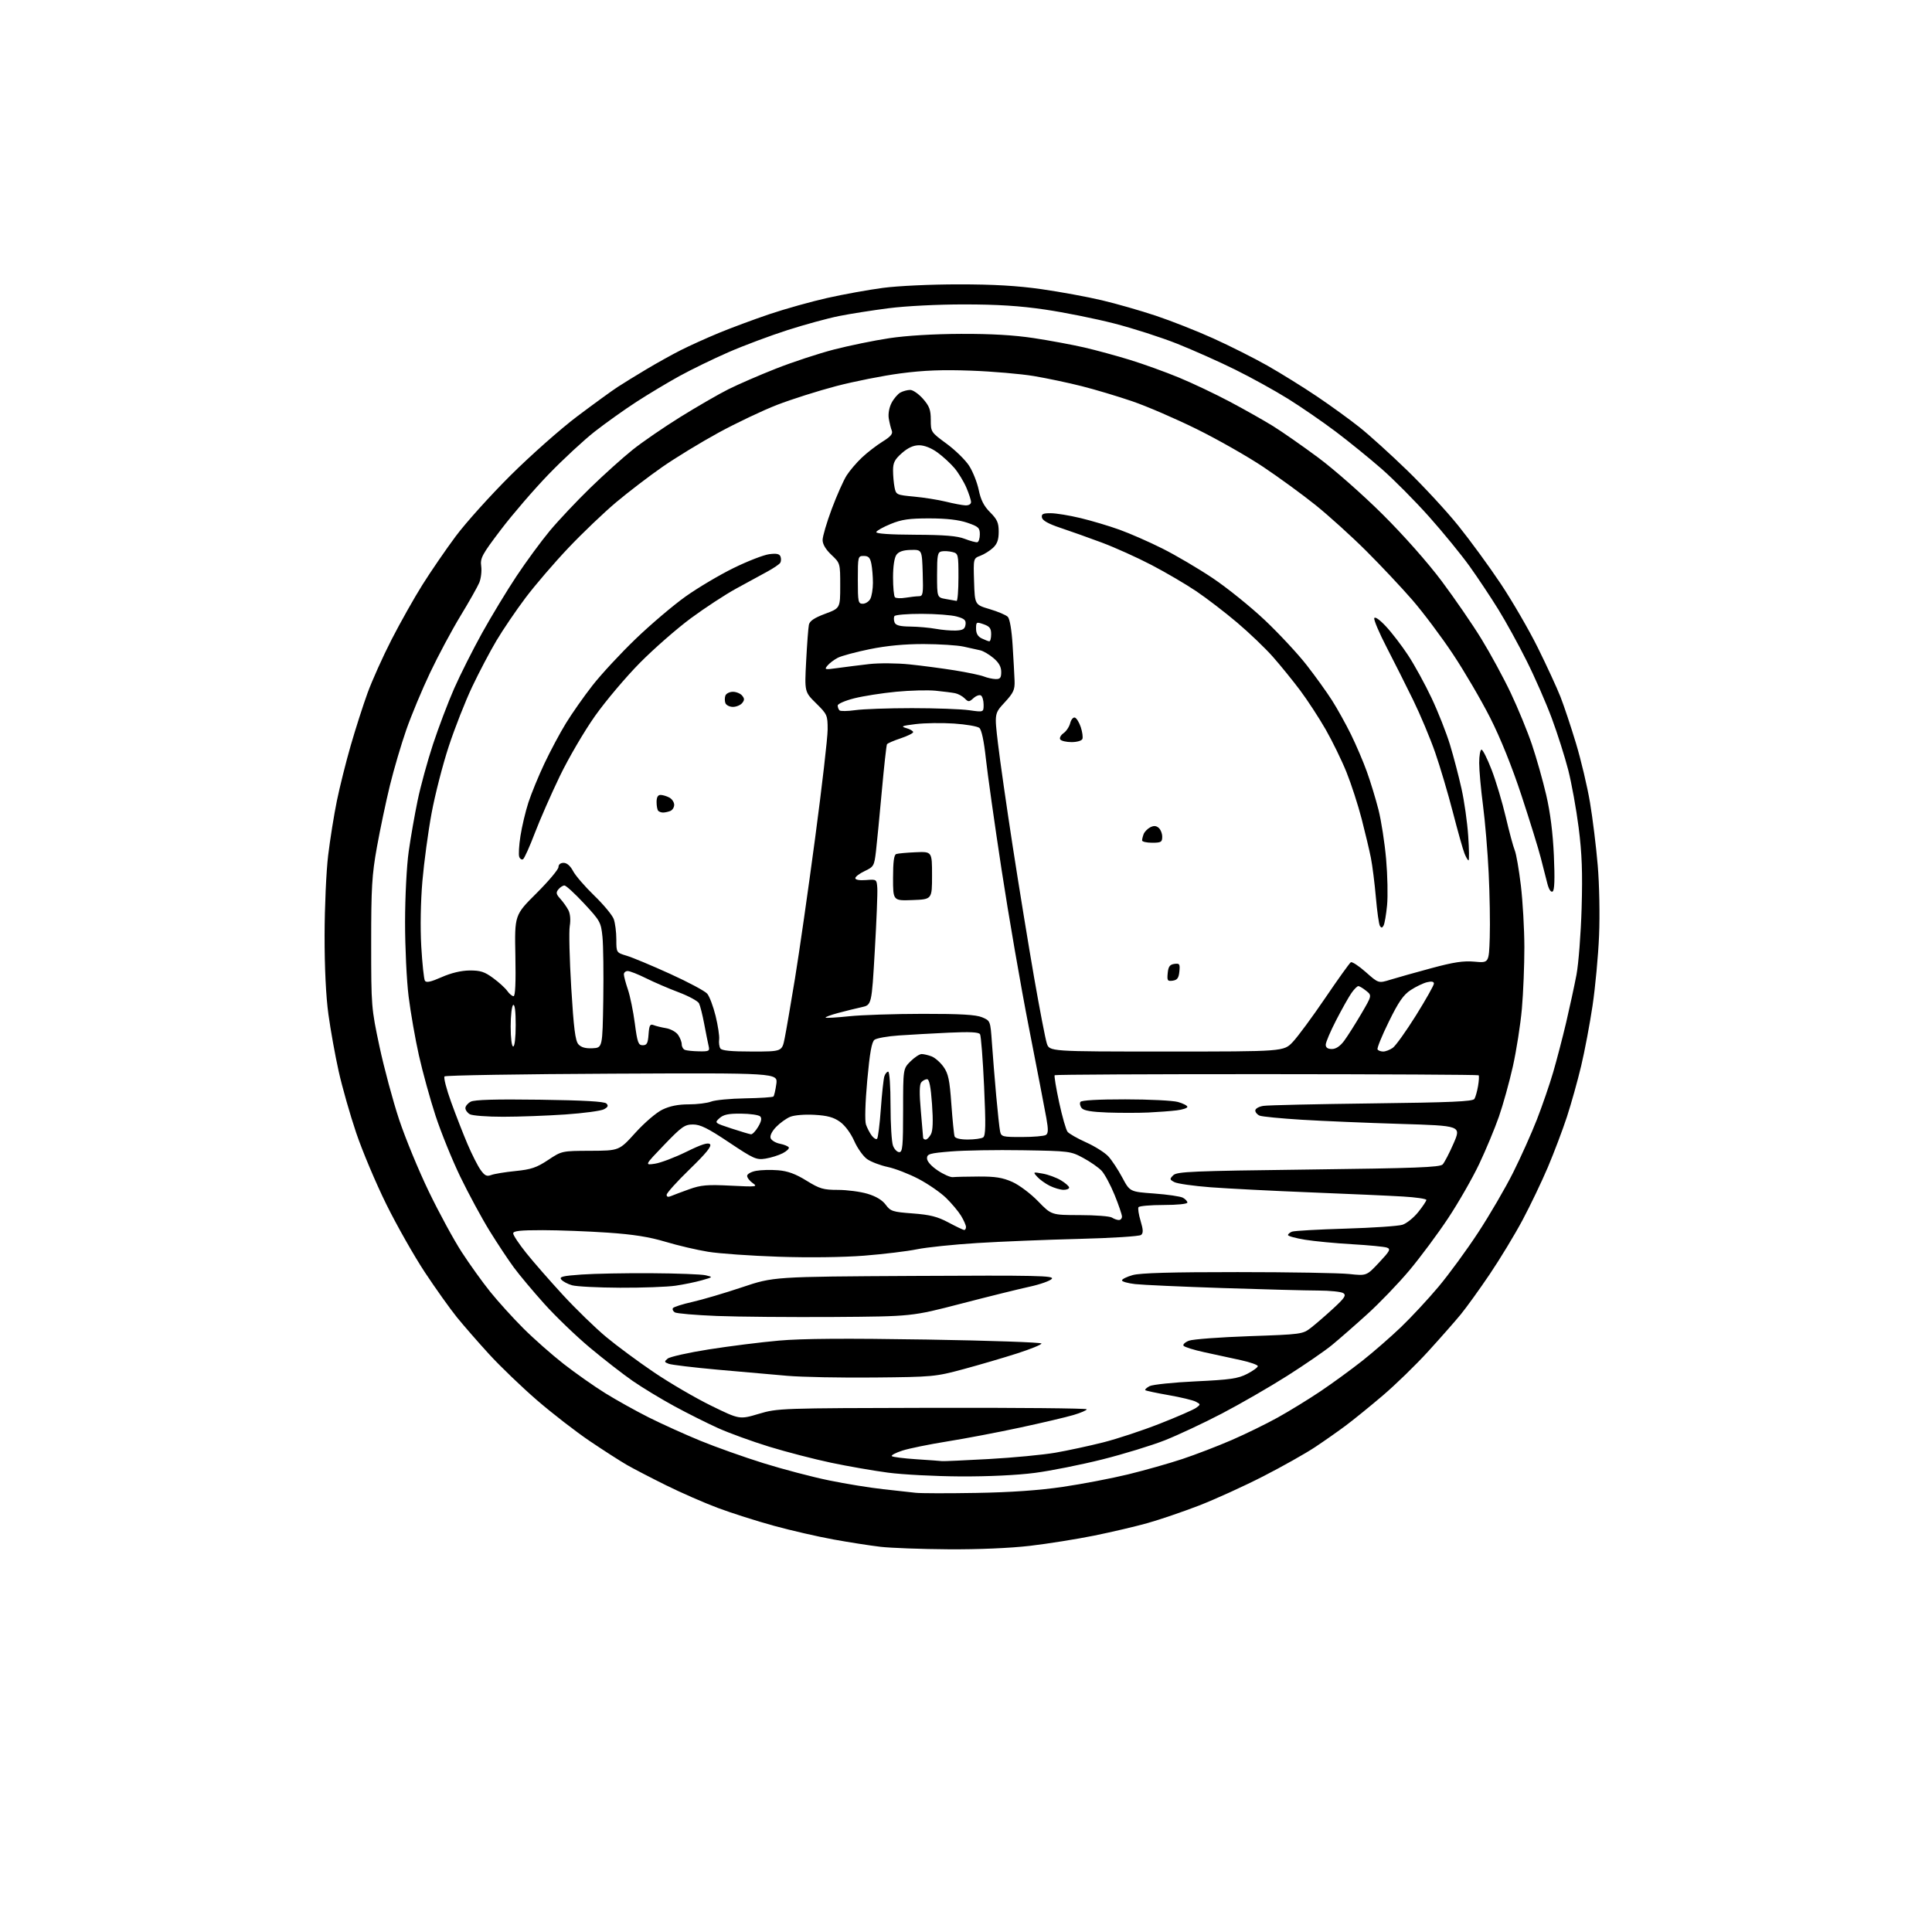 <?xml version="1.0" encoding="UTF-8" standalone="no"?>
<svg 
  version="1.1" 
  xmlns="http://www.w3.org/2000/svg" 
  xmlns:xlink="http://www.w3.org/1999/xlink" 
  xmlns:svg="http://www.w3.org/2000/svg"
  xmlns:rdf="http://www.w3.org/1999/02/22-rdf-syntax-ns#"
  xmlns:cc="http://creativecommons.org/ns#"
  xmlns:dc="http://purl.org/dc/elements/1.1/"
  viewBox="0 0 768 768"
  width="768"
  height="768"
>
<style>svg {background-color: white; }</style>"
<path stroke="none" fill="black" fill-rule="evenodd" d="M377.01,615.87C366.28,615.80 354.14,615.35 350.03,614.88C345.93,614.40 337.50,613.09 331.30,611.96C325.11,610.84 314.45,608.39 307.63,606.52C300.80,604.65 290.78,601.46 285.36,599.43C279.94,597.40 270.65,593.34 264.71,590.39C258.78,587.45 251.81,583.83 249.21,582.34C246.62,580.85 240.00,576.60 234.50,572.89C229.00,569.18 219.55,561.86 213.50,556.64C207.45,551.41 198.90,543.20 194.50,538.39C190.10,533.59 184.29,526.92 181.58,523.58C178.88,520.23 173.17,512.22 168.90,505.77C164.63,499.31 157.74,487.16 153.59,478.77C149.44,470.37 144.04,457.57 141.59,450.32C139.14,443.07 136.00,432.04 134.62,425.82C133.23,419.59 131.40,409.42 130.55,403.22C129.56,396.01 129.01,384.63 129.03,371.72C129.05,360.60 129.68,346.32 130.45,340.00C131.21,333.68 132.77,323.91 133.92,318.30C135.08,312.69 137.55,302.79 139.43,296.30C141.30,289.81 144.30,280.45 146.10,275.50C147.90,270.55 152.20,260.97 155.67,254.21C159.14,247.45 164.66,237.64 167.95,232.42C171.23,227.20 177.16,218.55 181.13,213.21C185.10,207.87 194.91,196.97 202.92,189.00C210.94,181.02 222.90,170.44 229.50,165.47C236.10,160.51 243.30,155.28 245.50,153.85C247.70,152.41 252.88,149.22 257.01,146.76C261.14,144.29 267.28,140.88 270.65,139.18C274.03,137.47 280.77,134.42 285.64,132.40C290.52,130.38 299.64,126.99 305.91,124.87C312.19,122.76 322.53,119.86 328.88,118.44C335.24,117.01 345.18,115.21 350.97,114.44C356.93,113.65 369.97,113.04 381.00,113.04C394.90,113.03 404.38,113.58 414.00,114.95C421.43,116.01 432.23,117.99 438.00,119.36C443.77,120.72 453.45,123.50 459.50,125.52C465.55,127.54 475.82,131.59 482.32,134.53C488.81,137.46 498.49,142.33 503.82,145.35C509.14,148.37 517.99,153.86 523.48,157.56C528.97,161.26 536.62,166.80 540.48,169.88C544.34,172.95 552.85,180.65 559.38,186.99C565.91,193.32 575.07,203.22 579.72,209.00C584.37,214.78 591.94,225.12 596.53,232.00C601.12,238.88 607.78,250.35 611.32,257.50C614.86,264.65 618.91,273.43 620.31,277.00C621.71,280.57 624.48,288.88 626.47,295.46C628.46,302.04 630.97,312.62 632.04,318.96C633.11,325.31 634.50,336.57 635.12,344.00C635.77,351.64 636.00,363.79 635.65,372.00C635.32,379.98 634.15,392.48 633.06,399.79C631.97,407.10 629.93,417.90 628.52,423.79C627.12,429.68 624.57,438.77 622.87,443.98C621.16,449.19 617.75,458.19 615.30,463.98C612.84,469.77 608.31,479.23 605.23,485.00C602.15,490.77 596.29,500.44 592.21,506.49C588.13,512.53 582.94,519.73 580.68,522.49C578.42,525.24 572.55,531.91 567.64,537.29C562.72,542.68 554.61,550.56 549.60,554.81C544.60,559.07 538.02,564.40 535.00,566.66C531.98,568.92 526.46,572.79 522.75,575.26C519.04,577.73 509.77,582.95 502.14,586.86C494.51,590.77 483.02,596.00 476.62,598.48C470.21,600.95 461.03,604.08 456.23,605.43C451.43,606.78 441.85,609.03 434.94,610.43C428.03,611.83 416.55,613.66 409.44,614.49C401.55,615.41 388.91,615.95 377.01,615.87zM388.00,593.46C401.81,593.23 413.07,592.44 422.50,591.05C430.20,589.92 441.90,587.68 448.50,586.07C455.10,584.46 464.77,581.72 470.00,579.98C475.23,578.24 484.00,574.87 489.50,572.49C495.00,570.11 503.28,566.06 507.90,563.50C512.52,560.94 520.19,556.23 524.94,553.04C529.69,549.85 537.15,544.40 541.54,540.94C545.92,537.48 552.83,531.46 556.89,527.57C560.95,523.68 567.68,516.45 571.83,511.50C575.98,506.55 583.09,496.84 587.62,489.91C592.16,482.99 598.38,472.31 601.46,466.17C604.54,460.03 608.81,450.50 610.96,444.99C613.10,439.48 616.01,431.04 617.41,426.24C618.81,421.43 621.13,412.55 622.56,406.50C623.98,400.45 625.83,391.90 626.67,387.50C627.50,383.10 628.42,371.17 628.72,360.98C629.13,346.81 628.85,339.31 627.54,329.00C626.60,321.60 624.72,311.26 623.38,306.02C622.03,300.79 619.10,291.55 616.85,285.50C614.60,279.45 610.13,269.23 606.90,262.78C603.68,256.33 598.60,247.09 595.60,242.25C592.60,237.40 587.49,229.71 584.23,225.16C580.97,220.60 573.73,211.73 568.13,205.45C562.53,199.16 554.02,190.59 549.22,186.39C544.42,182.20 536.21,175.53 530.96,171.57C525.71,167.62 517.16,161.73 511.96,158.50C506.76,155.26 497.32,150.05 491.00,146.93C484.68,143.80 474.31,139.18 467.97,136.65C461.63,134.12 450.33,130.49 442.84,128.57C435.36,126.65 423.00,124.17 415.37,123.05C405.41,121.58 396.38,121.01 383.30,121.01C372.86,121.00 360.07,121.65 353.30,122.52C346.81,123.35 337.91,124.75 333.53,125.63C329.15,126.50 319.96,129.01 313.12,131.20C306.27,133.39 295.68,137.35 289.58,140.01C283.49,142.67 274.68,146.96 270.00,149.54C265.32,152.12 257.68,156.71 253.00,159.74C248.32,162.77 240.90,168.06 236.50,171.49C232.10,174.93 223.78,182.64 218.00,188.63C212.22,194.62 203.74,204.47 199.15,210.51C191.58,220.48 190.85,221.83 191.29,225.08C191.55,227.05 191.20,230.00 190.51,231.64C189.82,233.28 186.45,239.24 183.02,244.88C179.59,250.53 174.17,260.66 170.97,267.41C167.76,274.15 163.51,284.36 161.51,290.09C159.51,295.81 156.57,305.78 154.99,312.24C153.41,318.70 151.09,329.73 149.83,336.74C147.84,347.84 147.54,352.82 147.55,375.00C147.55,400.05 147.61,400.77 150.85,416.00C152.67,424.52 156.18,437.57 158.64,445.00C161.11,452.43 166.44,465.36 170.50,473.74C174.55,482.13 180.42,492.93 183.55,497.74C186.68,502.56 191.76,509.64 194.84,513.47C197.93,517.31 203.84,523.84 207.98,527.98C212.12,532.12 219.35,538.50 224.04,542.17C228.74,545.84 236.19,551.08 240.61,553.82C245.03,556.56 252.82,560.90 257.92,563.46C263.03,566.02 272.22,570.18 278.35,572.70C284.48,575.22 295.80,579.24 303.50,581.64C311.20,584.04 322.90,587.12 329.50,588.47C336.10,589.83 345.77,591.40 351.00,591.97C356.23,592.53 362.07,593.18 364.00,593.41C365.93,593.63 376.73,593.66 388.00,593.46zM381.70,586.90C371.69,586.84 358.77,586.17 353.00,585.40C347.23,584.64 337.04,582.86 330.38,581.46C323.71,580.06 312.66,577.19 305.82,575.10C298.99,573.00 289.82,569.67 285.45,567.70C281.08,565.73 273.24,561.80 268.04,558.97C262.83,556.14 255.40,551.63 251.51,548.95C247.63,546.26 239.97,540.30 234.48,535.71C228.99,531.11 220.84,523.27 216.36,518.28C211.88,513.29 206.44,506.80 204.27,503.85C202.09,500.91 197.75,494.35 194.61,489.28C191.48,484.21 186.25,474.53 182.98,467.78C179.72,461.03 175.29,450.10 173.13,443.50C170.97,436.90 168.00,426.13 166.53,419.57C165.06,413.01 163.22,402.45 162.43,396.11C161.64,389.77 161.01,376.46 161.02,366.54C161.03,356.36 161.66,344.12 162.47,338.44C163.25,332.90 164.85,323.80 166.01,318.21C167.16,312.62 169.92,302.56 172.12,295.87C174.33,289.18 178.11,279.20 180.53,273.70C182.95,268.21 187.96,258.26 191.65,251.60C195.34,244.95 201.50,234.78 205.34,229.00C209.18,223.22 215.13,215.12 218.56,211.00C222.00,206.88 229.24,199.19 234.65,193.93C240.07,188.67 247.65,181.85 251.50,178.78C255.35,175.70 263.90,169.83 270.50,165.73C277.10,161.63 285.65,156.69 289.50,154.76C293.35,152.83 301.87,149.13 308.44,146.54C315.00,143.95 325.35,140.54 331.44,138.96C337.52,137.39 347.45,135.35 353.50,134.44C360.32,133.41 371.14,132.76 382.00,132.72C393.97,132.67 403.13,133.21 411.00,134.41C417.32,135.37 426.32,137.05 431.00,138.12C435.68,139.20 443.86,141.43 449.20,143.07C454.53,144.71 463.31,147.88 468.70,150.11C474.09,152.34 483.23,156.68 489.00,159.75C494.77,162.82 502.43,167.14 506.00,169.35C509.57,171.56 517.67,177.20 524.00,181.90C530.33,186.59 541.85,196.75 549.61,204.47C558.00,212.81 567.52,223.57 573.09,231.00C578.23,237.88 585.35,248.22 588.89,254.00C592.44,259.77 597.69,269.45 600.56,275.50C603.42,281.55 607.22,290.77 608.98,296.00C610.75,301.23 613.30,310.23 614.64,316.00C616.26,322.95 617.29,331.10 617.69,340.10C618.10,349.49 617.95,353.92 617.19,354.38C616.52,354.80 615.71,353.60 615.11,351.28C614.56,349.20 613.38,344.57 612.48,341.00C611.58,337.43 608.14,326.32 604.85,316.33C601.07,304.84 596.48,293.44 592.37,285.33C588.79,278.27 582.13,266.88 577.55,260.00C572.98,253.12 565.72,243.45 561.43,238.50C557.13,233.55 548.87,224.76 543.06,218.97C537.25,213.18 528.22,205.01 523.00,200.81C517.77,196.61 508.39,189.77 502.15,185.60C495.91,181.43 483.98,174.65 475.65,170.54C467.32,166.43 455.81,161.46 450.08,159.51C444.35,157.55 435.34,154.85 430.06,153.52C424.79,152.18 416.20,150.37 410.99,149.49C405.77,148.62 394.52,147.65 386.00,147.34C374.58,146.92 367.21,147.21 358.00,148.42C351.12,149.32 339.61,151.60 332.41,153.48C325.21,155.37 314.63,158.73 308.91,160.94C303.18,163.16 292.70,168.14 285.62,172.00C278.54,175.87 268.46,182.01 263.23,185.66C257.99,189.31 249.76,195.61 244.93,199.66C240.10,203.72 231.57,211.86 225.97,217.77C220.37,223.67 212.70,232.60 208.92,237.62C205.15,242.63 199.95,250.28 197.37,254.62C194.79,258.95 190.44,267.22 187.71,272.98C184.97,278.75 180.77,289.43 178.38,296.71C175.98,303.99 172.91,315.97 171.55,323.32C170.19,330.68 168.56,342.79 167.91,350.24C167.21,358.45 167.03,368.68 167.46,376.23C167.86,383.08 168.51,389.21 168.91,389.86C169.45,390.73 171.24,390.34 175.54,388.44C179.34,386.76 183.29,385.82 186.66,385.78C190.95,385.75 192.62,386.28 196.05,388.81C198.35,390.49 200.87,392.80 201.67,393.94C202.46,395.07 203.58,396.00 204.15,396.00C204.84,396.00 205.08,390.54 204.87,379.87C204.55,363.74 204.55,363.74 213.28,355.06C218.07,350.28 222.00,345.61 222.00,344.68C222.00,343.65 222.79,343.00 224.05,343.00C225.34,343.00 226.72,344.20 227.80,346.25C228.73,348.04 232.52,352.43 236.21,356.00C239.91,359.57 243.39,363.77 243.96,365.32C244.53,366.86 245.00,370.50 245.00,373.41C245.00,378.68 245.00,378.68 249.11,379.92C251.37,380.59 259.13,383.83 266.36,387.12C273.59,390.40 280.24,393.96 281.13,395.01C282.03,396.07 283.53,400.06 284.47,403.87C285.40,407.69 286.03,411.86 285.87,413.15C285.70,414.44 285.91,416.06 286.34,416.75C286.89,417.64 290.57,418.00 298.99,418.00C310.86,418.00 310.86,418.00 311.92,412.75C312.50,409.86 314.34,399.18 316.01,389.00C317.68,378.82 321.28,353.71 324.02,333.18C326.76,312.66 329.00,293.22 329.00,289.98C329.00,284.31 328.83,283.93 324.41,279.57C319.82,275.04 319.82,275.04 320.46,262.77C320.81,256.02 321.30,249.54 321.54,248.38C321.85,246.85 323.65,245.63 327.99,244.00C334.00,241.76 334.00,241.76 334.00,232.81C334.00,223.88 333.99,223.86 330.50,220.56C328.24,218.43 327.00,216.34 327.00,214.66C327.00,213.22 328.64,207.65 330.65,202.27C332.66,196.90 335.32,190.93 336.55,189.00C337.78,187.07 340.52,183.86 342.64,181.87C344.76,179.87 348.45,177.03 350.83,175.55C354.06,173.56 354.99,172.44 354.50,171.19C354.13,170.26 353.60,168.11 353.31,166.40C353.00,164.56 353.44,162.05 354.40,160.18C355.29,158.47 356.89,156.60 357.94,156.03C359.00,155.46 360.75,155.00 361.83,155.00C362.91,155.00 365.19,156.59 366.90,158.53C369.45,161.45 370.00,162.92 370.00,166.92C370.00,171.71 370.07,171.82 376.27,176.37C379.71,178.90 383.74,182.83 385.22,185.12C386.70,187.40 388.43,191.74 389.06,194.77C389.89,198.77 391.12,201.19 393.60,203.66C396.41,206.48 397.00,207.81 397.00,211.36C397.00,214.52 396.41,216.21 394.75,217.76C393.51,218.92 391.25,220.34 389.71,220.92C386.92,221.98 386.92,221.98 387.21,231.18C387.50,240.39 387.50,240.39 393.41,242.14C396.66,243.10 399.90,244.48 400.61,245.19C401.40,245.99 402.16,250.42 402.53,256.50C402.88,262.00 403.23,268.36 403.31,270.64C403.43,274.20 402.88,275.41 399.38,279.21C395.30,283.63 395.30,283.63 396.71,295.56C397.48,302.13 400.12,320.55 402.58,336.50C405.04,352.45 408.86,375.85 411.06,388.50C413.27,401.15 415.54,412.96 416.12,414.75C417.16,418.00 417.16,418.00 463.73,418.00C510.31,418.00 510.31,418.00 513.90,414.20C515.88,412.12 521.67,404.26 526.78,396.75C531.88,389.23 536.47,382.83 536.97,382.52C537.47,382.21 540.15,383.97 542.93,386.43C547.97,390.91 547.97,390.91 552.73,389.44C555.36,388.63 562.67,386.57 568.98,384.87C577.89,382.46 581.75,381.88 586.17,382.28C591.87,382.80 591.87,382.80 592.20,372.65C592.38,367.07 592.19,355.55 591.77,347.04C591.36,338.54 590.34,326.41 589.51,320.09C588.68,313.76 588.00,306.20 588.00,303.29C588.00,300.38 588.42,298.00 588.93,298.00C589.44,298.00 591.25,301.62 592.96,306.05C594.66,310.47 597.19,318.91 598.57,324.80C599.95,330.68 601.55,336.62 602.13,338.00C602.72,339.38 603.81,345.68 604.57,352.00C605.32,358.32 605.95,369.35 605.96,376.50C605.97,383.65 605.53,394.67 604.97,401.00C604.41,407.32 602.79,417.63 601.39,423.92C599.98,430.20 597.48,439.20 595.83,443.92C594.18,448.64 590.66,457.10 587.99,462.73C585.32,468.35 579.78,478.03 575.67,484.23C571.57,490.43 564.62,499.77 560.24,505.00C555.85,510.23 548.27,518.11 543.38,522.52C538.50,526.94 532.23,532.42 529.45,534.70C526.68,536.98 518.70,542.47 511.72,546.90C504.74,551.33 493.06,558.07 485.76,561.88C478.47,565.69 468.24,570.48 463.03,572.54C457.83,574.59 446.67,578.01 438.24,580.13C429.80,582.25 417.73,584.66 411.40,585.49C404.40,586.41 392.78,586.96 381.70,586.90zM374.50,580.82C375.05,580.90 383.41,580.52 393.09,579.99C402.76,579.45 414.69,578.31 419.59,577.46C424.49,576.60 433.00,574.77 438.50,573.38C444.00,572.00 454.16,568.64 461.07,565.92C467.98,563.21 474.48,560.37 475.50,559.62C477.31,558.30 477.30,558.23 475.37,557.20C474.28,556.61 469.41,555.44 464.55,554.59C459.69,553.74 455.52,552.85 455.27,552.61C455.03,552.36 455.79,551.65 456.96,551.02C458.14,550.39 466.39,549.53 475.30,549.11C489.05,548.46 492.14,548.01 495.75,546.15C498.09,544.94 500.00,543.55 500.00,543.06C500.00,542.57 496.96,541.49 493.25,540.68C489.54,539.87 483.02,538.45 478.77,537.54C474.52,536.62 470.78,535.45 470.46,534.93C470.14,534.42 471.13,533.52 472.65,532.94C474.17,532.36 484.95,531.56 496.59,531.15C517.36,530.43 517.82,530.37 521.13,527.81C522.98,526.37 526.98,522.92 530.00,520.13C534.53,515.96 535.24,514.89 534.00,514.05C533.17,513.49 528.67,513.02 524.00,513.01C519.33,513.00 502.23,512.55 486.00,512.02C469.77,511.48 454.14,510.78 451.25,510.45C448.36,510.12 446.00,509.46 446.00,508.97C446.00,508.48 447.91,507.53 450.25,506.87C453.23,506.02 465.70,505.67 492.00,505.68C512.62,505.68 532.59,506.03 536.36,506.44C543.23,507.18 543.23,507.18 548.19,501.89C552.49,497.32 552.91,496.51 551.33,495.95C550.32,495.58 544.10,494.98 537.50,494.60C530.90,494.22 522.46,493.42 518.75,492.81C515.04,492.20 512.00,491.37 512.00,490.96C512.00,490.55 512.72,489.94 513.60,489.60C514.49,489.26 524.05,488.72 534.85,488.40C545.66,488.08 555.85,487.39 557.50,486.86C559.15,486.33 561.96,484.07 563.75,481.84C565.54,479.61 567.00,477.42 567.00,476.99C567.00,476.55 562.84,475.94 557.75,475.64C552.66,475.33 536.12,474.59 521.00,473.99C505.88,473.39 487.96,472.47 481.20,471.96C474.43,471.44 467.97,470.52 466.83,469.91C464.92,468.89 464.89,468.68 466.39,467.18C467.84,465.73 473.87,465.48 520.09,464.91C562.60,464.39 572.39,464.02 573.47,462.89C574.19,462.13 576.16,458.35 577.83,454.50C580.87,447.50 580.87,447.50 556.69,446.77C543.38,446.37 525.75,445.62 517.50,445.12C509.25,444.61 501.71,443.88 500.75,443.49C499.79,443.10 499.00,442.18 499.00,441.44C499.00,440.69 500.44,439.87 502.25,439.60C504.04,439.32 523.45,438.89 545.40,438.62C576.69,438.25 585.47,437.86 586.10,436.84C586.54,436.13 587.19,433.81 587.55,431.70C587.91,429.59 588.01,427.68 587.78,427.44C587.54,427.21 549.63,427.01 503.53,426.99C457.43,426.97 419.50,427.16 419.25,427.41C419.00,427.66 419.80,432.51 421.02,438.19C422.24,443.86 423.75,449.13 424.37,449.90C424.99,450.68 428.32,452.57 431.77,454.12C435.21,455.67 439.17,458.16 440.56,459.66C441.95,461.16 444.45,464.94 446.11,468.06C449.14,473.74 449.14,473.74 458.78,474.44C464.08,474.83 469.22,475.58 470.21,476.11C471.19,476.64 472.00,477.50 472.00,478.04C472.00,478.59 467.96,479.00 462.56,479.00C457.37,479.00 452.87,479.40 452.57,479.88C452.27,480.37 452.65,482.83 453.41,485.35C454.46,488.86 454.51,490.16 453.60,490.91C452.95,491.45 441.87,492.16 428.96,492.48C416.06,492.80 397.85,493.54 388.50,494.12C379.15,494.70 368.35,495.82 364.50,496.61C360.65,497.40 351.20,498.54 343.50,499.15C335.09,499.80 321.52,499.97 309.50,499.57C298.50,499.20 285.90,498.32 281.50,497.60C277.10,496.89 269.47,495.11 264.55,493.63C258.08,491.69 251.71,490.68 241.55,489.99C233.82,489.46 222.21,489.02 215.75,489.01C206.77,489.00 204.00,489.31 204.00,490.30C204.00,491.02 206.32,494.50 209.16,498.05C211.99,501.60 218.56,509.11 223.74,514.74C228.93,520.37 236.65,527.87 240.89,531.41C245.13,534.95 253.76,541.33 260.05,545.58C266.35,549.84 276.56,555.79 282.74,558.81C293.98,564.30 293.98,564.30 301.61,562.03C309.15,559.79 309.95,559.77 370.62,559.63C404.38,559.56 432.00,559.82 432.00,560.21C432.00,560.60 429.64,561.62 426.75,562.48C423.86,563.34 414.30,565.59 405.50,567.48C396.70,569.38 383.65,571.86 376.50,573.00C369.35,574.15 361.33,575.78 358.69,576.64C356.04,577.50 354.16,578.49 354.51,578.84C354.86,579.19 359.28,579.75 364.32,580.08C369.37,580.41 373.95,580.74 374.50,580.82zM347.50,547.58C334.30,547.71 318.77,547.41 313.00,546.91C307.23,546.42 294.71,545.32 285.19,544.46C275.67,543.60 266.97,542.55 265.85,542.14C264.02,541.46 263.98,541.26 265.42,540.06C266.30,539.34 273.65,537.69 281.76,536.41C289.87,535.13 302.41,533.55 309.63,532.91C318.90,532.09 336.15,531.97 368.38,532.49C393.47,532.90 414.00,533.61 414.00,534.07C414.00,534.53 409.61,536.31 404.25,538.03C398.89,539.75 389.32,542.55 383.00,544.26C371.82,547.27 370.84,547.36 347.50,547.58zM331.50,523.52C314.45,523.63 293.52,523.45 285.00,523.12C276.48,522.78 268.93,522.13 268.23,521.68C267.54,521.23 267.20,520.48 267.49,520.01C267.78,519.54 271.28,518.42 275.26,517.53C279.24,516.63 288.12,514.01 295.00,511.70C307.50,507.50 307.50,507.50 363.41,507.20C412.30,506.94 419.17,507.09 418.11,508.36C417.45,509.16 413.44,510.58 409.20,511.50C404.97,512.42 392.73,515.45 382.00,518.24C362.50,523.30 362.50,523.30 331.50,523.52zM246.50,511.89C237.70,511.85 229.09,511.41 227.38,510.91C225.66,510.42 223.75,509.40 223.13,508.65C222.20,507.54 223.62,507.18 231.16,506.65C236.19,506.29 248.68,506.05 258.90,506.12C269.13,506.18 278.85,506.55 280.50,506.94C283.50,507.65 283.50,507.65 279.00,508.93C276.52,509.64 271.80,510.61 268.50,511.09C265.20,511.57 255.30,511.93 246.50,511.89zM383.25,488.94C383.66,488.97 384.00,488.44 384.00,487.75C383.99,487.06 383.11,485.05 382.03,483.28C380.95,481.51 378.26,478.31 376.05,476.16C373.84,474.02 368.94,470.64 365.16,468.65C361.38,466.67 355.86,464.52 352.89,463.89C349.93,463.26 346.23,461.85 344.69,460.76C343.14,459.67 340.83,456.42 339.56,453.54C338.18,450.43 335.89,447.35 333.90,445.93C331.36,444.12 328.89,443.45 323.75,443.16C319.87,442.94 315.74,443.28 314.10,443.96C312.52,444.61 310.00,446.44 308.49,448.01C306.81,449.76 305.98,451.50 306.35,452.46C306.68,453.33 308.32,454.31 310.00,454.65C311.67,454.98 313.27,455.63 313.55,456.09C313.84,456.54 312.75,457.60 311.14,458.43C309.53,459.26 306.45,460.22 304.30,460.57C300.68,461.15 299.61,460.67 289.78,454.10C281.42,448.51 278.39,447.00 275.49,447.00C272.18,447.00 271.00,447.84 264.01,455.11C256.22,463.22 256.22,463.22 260.36,462.59C262.64,462.24 268.25,460.11 272.83,457.86C278.79,454.92 281.46,454.06 282.23,454.83C283.01,455.61 280.72,458.43 274.16,464.79C269.12,469.68 265.00,474.25 265.00,474.95C265.00,475.78 265.60,475.95 266.75,475.45C267.71,475.04 270.98,473.81 274.00,472.73C278.68,471.06 281.15,470.85 290.50,471.32C300.68,471.84 301.33,471.77 299.25,470.32C298.01,469.46 297.00,468.16 297.00,467.42C297.00,466.69 298.59,465.79 300.55,465.43C302.50,465.06 306.46,464.96 309.35,465.20C313.15,465.51 316.26,466.65 320.57,469.32C325.86,472.58 327.29,473.00 333.09,473.00C336.69,473.00 341.97,473.69 344.82,474.54C348.20,475.54 350.72,477.05 352.08,478.90C354.01,481.50 354.84,481.77 362.83,482.36C369.70,482.88 372.64,483.62 377.00,485.94C380.02,487.56 382.84,488.90 383.25,488.94zM444.75,484.98C445.44,484.99 446.00,484.37 446.00,483.60C446.00,482.84 444.68,478.96 443.06,474.98C441.44,471.01 439.12,466.70 437.91,465.40C436.70,464.11 433.41,461.81 430.60,460.30C425.62,457.61 425.06,457.54 406.50,457.24C396.05,457.07 383.23,457.28 378.00,457.72C369.49,458.42 368.50,458.71 368.50,460.46C368.50,461.65 370.16,463.54 372.74,465.27C375.08,466.84 377.78,468.03 378.74,467.93C379.71,467.82 384.32,467.71 389.00,467.69C395.66,467.65 398.56,468.12 402.42,469.84C405.14,471.05 409.71,474.49 412.65,477.52C417.96,483.00 417.96,483.00 429.23,483.02C435.43,483.02 441.18,483.47 442.00,484.00C442.82,484.53 444.06,484.98 444.75,484.98zM422.75,472.98C421.51,472.96 419.07,472.25 417.32,471.39C415.58,470.53 413.33,468.92 412.34,467.82C410.55,465.84 410.58,465.83 414.51,466.53C416.71,466.92 419.96,468.13 421.75,469.20C423.54,470.28 425.00,471.58 425.00,472.08C425.00,472.59 423.99,472.99 422.75,472.98zM195.29,467.08C196.51,466.62 200.85,465.91 204.95,465.50C211.14,464.88 213.32,464.14 217.86,461.13C223.33,457.50 223.33,457.50 234.73,457.46C246.14,457.41 246.14,457.41 252.57,450.29C256.20,446.29 260.89,442.26 263.32,441.09C266.25,439.67 269.59,439.00 273.75,439.00C277.12,439.00 281.14,438.50 282.68,437.90C284.23,437.29 290.32,436.71 296.21,436.61C302.09,436.51 307.15,436.18 307.45,435.88C307.75,435.58 308.26,433.35 308.60,430.92C309.20,426.50 309.20,426.50 243.35,426.80C207.13,426.97 177.14,427.46 176.71,427.89C176.28,428.33 177.45,432.91 179.33,438.09C181.20,443.27 184.14,450.80 185.86,454.83C187.58,458.86 189.90,463.46 191.03,465.04C192.70,467.38 193.49,467.76 195.29,467.08zM357.48,458.00C358.78,458.00 359.00,455.61 359.00,441.42C359.00,424.85 359.00,424.85 361.92,421.92C363.53,420.32 365.53,419.00 366.36,419.00C367.19,419.00 368.97,419.42 370.32,419.93C371.66,420.44 373.80,422.31 375.06,424.08C376.97,426.77 377.49,429.23 378.18,438.90C378.64,445.28 379.22,451.06 379.47,451.75C379.76,452.51 381.80,452.99 384.72,452.98C387.35,452.98 390.08,452.60 390.79,452.15C391.82,451.50 391.90,447.41 391.19,431.81C390.70,421.08 389.97,411.77 389.58,411.12C389.06,410.29 385.54,410.11 377.18,410.50C370.75,410.80 361.82,411.30 357.33,411.61C352.83,411.91 348.47,412.69 347.63,413.33C346.51,414.19 345.75,418.47 344.74,429.50C343.94,438.36 343.73,445.52 344.23,447.00C344.70,448.38 345.73,450.37 346.53,451.43C347.33,452.49 348.28,453.05 348.66,452.68C349.03,452.30 349.70,447.00 350.14,440.88C350.58,434.77 351.21,428.92 351.54,427.88C351.87,426.85 352.55,426.00 353.07,426.00C353.60,426.00 354.00,431.79 354.00,439.43C354.00,446.82 354.44,454.02 354.98,455.43C355.51,456.85 356.64,458.00 357.48,458.00zM367.96,453.00C368.50,453.00 369.44,452.05 370.06,450.88C370.84,449.44 370.97,445.61 370.49,438.88C369.99,431.93 369.41,429.00 368.51,429.00C367.82,429.00 366.77,429.57 366.20,430.26C365.48,431.12 365.43,434.74 366.04,441.51C366.53,447.01 366.94,451.84 366.96,452.25C366.98,452.66 367.43,453.00 367.96,453.00zM406.27,451.98C410.80,451.98 415.06,451.61 415.75,451.17C416.72,450.56 416.76,449.04 415.94,444.44C415.36,441.17 412.24,425.00 409.01,408.50C405.77,392.00 400.87,363.65 398.11,345.50C395.34,327.35 392.55,307.55 391.89,301.50C391.14,294.53 390.19,290.08 389.30,289.35C388.53,288.72 383.98,287.94 379.20,287.62C374.41,287.30 367.57,287.40 364.00,287.84C358.49,288.52 357.92,288.76 360.25,289.43C361.76,289.86 363.00,290.58 363.00,291.03C363.00,291.47 360.76,292.58 358.01,293.50C355.27,294.41 352.83,295.47 352.59,295.85C352.35,296.24 351.43,304.64 350.53,314.53C349.63,324.41 348.59,335.20 348.20,338.49C347.53,344.19 347.31,344.57 343.75,346.25C341.69,347.22 340.00,348.50 340.00,349.09C340.00,349.75 341.67,350.04 344.25,349.84C348.47,349.50 348.50,349.53 348.74,353.00C348.88,354.93 348.43,366.18 347.74,378.00C346.50,399.50 346.50,399.50 342.50,400.37C340.30,400.85 336.09,401.89 333.14,402.68C330.20,403.47 327.97,404.30 328.19,404.52C328.41,404.74 332.62,404.50 337.54,403.98C342.47,403.46 355.63,403.03 366.78,403.02C381.83,403.00 387.92,403.36 390.38,404.38C393.69,405.77 393.69,405.77 394.31,414.63C394.65,419.51 395.41,428.90 396.00,435.50C396.59,442.10 397.29,448.51 397.55,449.75C398.01,451.86 398.54,452.00 406.27,451.98zM298.53,450.90C299.10,450.96 300.39,449.61 301.39,447.91C302.65,445.78 302.90,444.50 302.19,443.79C301.62,443.22 298.21,442.72 294.61,442.69C289.57,442.64 287.60,443.06 286.01,444.49C283.97,446.34 284.01,446.37 290.73,448.58C294.45,449.80 297.97,450.85 298.53,450.90zM200.00,443.93C193.68,443.94 187.71,443.48 186.75,442.92C185.79,442.36 185.00,441.26 185.00,440.49C185.00,439.71 185.95,438.56 187.12,437.94C188.59,437.15 196.98,436.91 214.57,437.15C231.99,437.39 240.26,437.86 241.06,438.66C241.93,439.53 241.69,440.09 240.07,440.96C238.90,441.59 231.99,442.52 224.72,443.02C217.45,443.52 206.32,443.93 200.00,443.93zM456.50,442.24C452.65,442.42 445.38,442.42 440.34,442.25C433.97,442.02 430.83,441.50 430.01,440.51C429.36,439.73 429.12,438.62 429.47,438.04C429.88,437.38 436.44,437.00 447.31,437.01C456.76,437.01 466.19,437.48 468.25,438.05C470.31,438.63 472.00,439.50 472.00,439.99C472.00,440.48 470.09,441.11 467.75,441.39C465.41,441.68 460.35,442.06 456.50,442.24zM277.86,417.92C281.89,417.99 282.18,417.83 281.68,415.75C281.39,414.51 280.60,410.57 279.93,407.00C279.26,403.43 278.33,399.75 277.87,398.84C277.41,397.93 273.76,395.95 269.76,394.44C265.77,392.94 259.93,390.42 256.78,388.85C253.63,387.28 250.37,386.00 249.53,386.00C248.69,386.00 248.00,386.59 248.00,387.32C248.00,388.05 248.72,390.76 249.60,393.35C250.48,395.93 251.72,401.98 252.35,406.78C253.36,414.45 253.74,415.50 255.50,415.50C257.14,415.50 257.56,414.73 257.81,411.17C258.07,407.56 258.41,406.95 259.81,407.50C260.74,407.87 262.98,408.42 264.79,408.72C266.60,409.03 268.74,410.21 269.54,411.36C270.34,412.51 271.00,414.21 271.00,415.14C271.00,416.07 271.56,417.06 272.25,417.34C272.94,417.62 275.46,417.88 277.86,417.92zM549.84,418.00C550.78,418.00 552.49,417.34 553.64,416.54C554.79,415.73 558.94,409.93 562.87,403.65C566.79,397.36 570.00,391.67 570.00,391.00C570.00,390.18 569.11,390.00 567.25,390.45C565.74,390.82 562.82,392.22 560.78,393.56C557.87,395.46 555.96,398.22 552.07,406.16C549.32,411.75 547.31,416.70 547.60,417.16C547.88,417.62 548.89,418.00 549.84,418.00zM235.50,416.70C239.50,416.50 239.50,416.50 239.81,397.50C239.97,387.05 239.83,375.76 239.49,372.42C238.91,366.62 238.57,366.02 232.19,359.16C228.51,355.21 224.99,351.98 224.37,351.99C223.75,351.99 222.67,352.69 221.98,353.53C220.93,354.79 221.06,355.45 222.73,357.28C223.84,358.50 225.29,360.55 225.95,361.82C226.68,363.24 226.89,365.68 226.49,368.07C226.12,370.22 226.39,381.29 227.08,392.66C228.06,408.78 228.69,413.73 229.92,415.12C231.01,416.34 232.74,416.83 235.50,416.70zM529.45,417.00C531.05,417.00 532.73,415.87 534.31,413.75C535.64,411.96 538.67,407.18 541.06,403.12C545.39,395.73 545.39,395.73 543.08,393.87C541.82,392.84 540.41,392.00 539.96,392.00C539.51,392.00 538.27,393.24 537.22,394.75C536.16,396.26 533.43,401.12 531.15,405.54C528.87,409.96 527.00,414.34 527.00,415.29C527.00,416.44 527.80,417.00 529.45,417.00zM204.00,416.00C204.59,416.00 205.00,412.48 205.00,407.44C205.00,401.99 204.64,399.11 204.00,399.50C203.45,399.84 203.00,403.69 203.00,408.06C203.00,412.69 203.42,416.00 204.00,416.00zM466.18,389.83C464.10,390.12 463.89,389.81 464.18,386.83C464.43,384.23 465.01,383.43 466.82,383.17C468.90,382.88 469.11,383.19 468.82,386.17C468.57,388.77 467.99,389.57 466.18,389.83zM550.01,367.88C549.46,368.91 549.09,368.95 548.54,368.07C548.14,367.42 547.41,362.30 546.93,356.70C546.44,351.10 545.55,344.04 544.95,341.01C544.35,337.98 542.69,331.00 541.27,325.50C539.85,320.00 537.15,311.68 535.27,307.00C533.39,302.32 529.66,294.68 526.99,290.00C524.31,285.32 519.73,278.31 516.81,274.41C513.89,270.52 509.02,264.52 506.00,261.10C502.98,257.67 496.57,251.54 491.76,247.47C486.96,243.40 479.65,237.80 475.52,235.01C471.39,232.23 463.40,227.54 457.76,224.60C452.12,221.65 443.23,217.65 438.00,215.69C432.77,213.74 425.35,211.10 421.51,209.82C416.83,208.26 414.41,206.92 414.19,205.75C413.92,204.33 414.57,204.00 417.68,204.01C419.78,204.01 425.10,204.88 429.50,205.94C433.90,206.99 440.88,209.07 445.00,210.56C449.12,212.04 456.82,215.41 462.09,218.06C467.37,220.70 476.37,226.00 482.09,229.83C487.82,233.67 497.14,241.19 502.81,246.54C508.47,251.90 515.95,259.93 519.42,264.39C522.90,268.85 527.43,275.16 529.50,278.41C531.58,281.67 534.95,287.74 537.01,291.91C539.06,296.09 541.92,302.76 543.35,306.75C544.79,310.74 546.86,317.53 547.96,321.85C549.06,326.17 550.43,335.00 551.00,341.47C551.57,347.95 551.74,356.23 551.38,359.88C551.03,363.52 550.41,367.12 550.01,367.88zM362.75,357.79C355.00,358.08 355.00,358.08 355.00,349.01C355.00,342.65 355.37,339.81 356.25,339.50C356.94,339.25 360.43,338.93 364.00,338.78C370.50,338.50 370.50,338.50 370.50,348.00C370.50,357.50 370.50,357.50 362.75,357.79zM207.92,341.55C207.41,341.87 206.73,341.45 206.41,340.62C206.09,339.79 206.30,336.05 206.89,332.31C207.47,328.56 208.89,322.57 210.05,319.00C211.21,315.43 214.08,308.45 216.42,303.50C218.76,298.55 222.60,291.35 224.97,287.50C227.33,283.65 232.06,276.90 235.50,272.50C238.93,268.10 246.65,259.77 252.65,254.00C258.66,248.22 267.60,240.63 272.53,237.12C277.47,233.61 286.05,228.52 291.61,225.80C297.17,223.07 303.51,220.61 305.71,220.31C308.64,219.92 309.85,220.16 310.26,221.23C310.56,222.03 310.52,223.15 310.16,223.73C309.80,224.30 307.48,225.88 305.00,227.23C302.52,228.58 296.97,231.61 292.66,233.96C288.35,236.31 280.25,241.62 274.66,245.74C269.07,249.87 259.95,257.85 254.38,263.48C248.82,269.10 240.79,278.61 236.54,284.60C232.29,290.60 226.00,301.35 222.55,308.50C219.10,315.65 214.61,325.88 212.57,331.24C210.53,336.59 208.44,341.23 207.92,341.55zM583.77,342.00C583.48,342.00 582.75,340.76 582.15,339.25C581.55,337.74 579.48,330.39 577.55,322.91C575.62,315.44 572.45,304.73 570.49,299.10C568.53,293.47 564.58,284.06 561.71,278.19C558.84,272.31 554.09,262.88 551.17,257.23C548.24,251.58 546.05,246.40 546.29,245.73C546.55,245.00 548.43,246.31 550.93,248.99C553.24,251.46 557.21,256.63 559.75,260.49C562.29,264.35 566.49,272.00 569.08,277.50C571.68,283.00 574.97,291.35 576.40,296.05C577.83,300.76 579.89,308.63 580.98,313.55C582.08,318.47 583.27,326.89 583.63,332.25C584.00,337.61 584.06,342.00 583.77,342.00zM458.00,335.00C455.80,335.00 454.00,334.59 454.00,334.08C454.00,333.58 454.28,332.44 454.62,331.55C454.96,330.67 456.11,329.48 457.18,328.90C458.58,328.16 459.54,328.20 460.56,329.05C461.35,329.71 462.00,331.31 462.00,332.62C462.00,334.73 461.55,335.00 458.00,335.00zM263.58,323.00C262.90,323.00 262.03,322.70 261.67,322.33C261.30,321.97 261.00,320.39 261.00,318.83C261.00,316.93 261.51,316.00 262.57,316.00C263.43,316.00 265.00,316.47 266.07,317.04C267.13,317.60 268.00,318.91 268.00,319.93C268.00,320.95 267.29,322.06 266.42,322.39C265.55,322.73 264.27,323.00 263.58,323.00zM425.95,295.00C423.84,295.00 421.82,294.51 421.45,293.92C421.08,293.33 421.68,292.21 422.78,291.44C423.87,290.68 425.06,288.88 425.42,287.45C425.78,286.03 426.62,285.04 427.29,285.25C427.95,285.47 429.01,287.19 429.63,289.06C430.25,290.94 430.54,293.04 430.27,293.74C430.00,294.45 428.12,295.00 425.95,295.00zM339.96,282.30C343.01,281.86 353.15,281.50 362.50,281.50C371.85,281.50 382.09,281.87 385.25,282.32C391.00,283.14 391.00,283.14 391.00,280.13C391.00,278.47 390.52,276.82 389.94,276.46C389.35,276.10 388.02,276.58 386.98,277.52C385.24,279.09 384.96,279.10 383.47,277.62C382.59,276.73 380.88,275.81 379.68,275.56C378.48,275.32 374.98,274.88 371.90,274.57C368.82,274.27 361.77,274.45 356.23,274.98C350.69,275.51 343.20,276.68 339.58,277.59C335.96,278.50 333.00,279.79 333.00,280.45C333.00,281.12 333.32,281.99 333.71,282.38C334.10,282.77 336.92,282.73 339.96,282.30zM291.35,281.00C290.02,281.00 288.68,280.32 288.36,279.50C288.05,278.68 288.05,277.32 288.36,276.50C288.68,275.68 290.02,275.00 291.35,275.00C292.67,275.00 294.32,275.68 295.00,276.50C295.99,277.70 295.99,278.30 295.00,279.50C294.32,280.32 292.67,281.00 291.35,281.00zM395.75,269.94C397.58,269.99 398.00,269.46 398.00,267.09C398.00,265.07 397.06,263.39 394.92,261.59C393.23,260.16 390.87,258.78 389.67,258.51C388.48,258.24 385.48,257.57 383.00,257.03C380.52,256.49 373.40,256.04 367.16,256.02C359.58,256.01 352.48,256.68 345.76,258.05C340.24,259.17 334.51,260.72 333.03,261.48C331.56,262.24 329.71,263.64 328.93,264.59C327.59,266.20 327.86,266.27 333.00,265.55C336.02,265.13 341.65,264.43 345.50,263.98C349.37,263.54 356.53,263.59 361.50,264.10C366.45,264.61 374.60,265.69 379.60,266.49C384.61,267.30 389.79,268.39 391.10,268.91C392.42,269.44 394.51,269.90 395.75,269.94zM393.25,254.93C393.66,254.97 394.00,253.69 394.00,252.10C394.00,249.77 393.40,248.99 391.00,248.15C388.13,247.15 388.00,247.23 388.00,249.90C388.00,251.81 388.71,253.04 390.25,253.78C391.49,254.38 392.84,254.90 393.25,254.93zM380.00,250.65C382.78,250.53 383.56,250.05 383.81,248.31C384.06,246.53 383.41,245.93 380.31,245.07C378.22,244.49 371.91,244.01 366.31,244.01C360.70,244.00 355.87,244.41 355.56,244.91C355.25,245.41 355.27,246.54 355.60,247.41C356.06,248.59 357.67,249.02 361.86,249.07C364.96,249.11 369.52,249.52 372.00,249.97C374.48,250.42 378.07,250.73 380.00,250.65zM342.96,240.00C344.05,240.00 345.40,239.13 345.96,238.07C346.53,237.00 347.00,234.13 347.00,231.69C347.00,229.25 346.72,225.84 346.38,224.12C345.89,221.68 345.24,221.00 343.38,221.00C341.04,221.00 341.00,221.17 341.00,230.50C341.00,239.28 341.15,240.00 342.96,240.00zM380.25,238.87C380.66,238.94 381.00,234.73 381.00,229.52C381.00,220.32 380.93,220.02 378.58,219.43C377.25,219.10 375.34,218.98 374.33,219.18C372.72,219.49 372.50,220.60 372.50,228.51C372.50,237.50 372.50,237.50 376.00,238.12C377.93,238.46 379.84,238.80 380.25,238.87zM360.00,237.60C361.93,237.28 364.30,237.02 365.29,237.01C366.90,237.00 367.05,236.07 366.79,227.75C366.50,218.50 366.50,218.50 362.10,218.60C359.06,218.66 357.28,219.26 356.35,220.54C355.52,221.68 355.00,225.11 355.00,229.52C355.00,233.45 355.34,237.01 355.75,237.42C356.16,237.84 358.07,237.92 360.00,237.60zM388.50,215.54C389.05,215.43 389.50,214.02 389.50,212.42C389.50,209.81 388.97,209.32 384.50,207.79C381.11,206.64 376.28,206.08 369.50,206.07C361.45,206.06 358.44,206.49 354.08,208.28C351.09,209.50 348.50,210.95 348.33,211.50C348.12,212.14 353.73,212.53 363.75,212.57C375.48,212.62 380.52,213.04 383.50,214.20C385.70,215.05 387.95,215.66 388.50,215.54zM383.75,200.89C385.08,200.95 386.00,200.42 386.00,199.58C386.00,198.80 385.16,196.21 384.14,193.83C383.12,191.44 380.99,187.96 379.43,186.09C377.86,184.23 374.80,181.42 372.64,179.85C370.19,178.08 367.44,177.00 365.38,177.00C363.10,177.00 360.97,177.97 358.53,180.10C355.66,182.63 355.00,183.91 355.00,186.98C355.00,189.05 355.27,192.10 355.60,193.75C356.18,196.66 356.40,196.76 363.35,197.41C367.28,197.77 372.98,198.68 376.00,199.42C379.02,200.17 382.51,200.83 383.75,200.89z" />

</svg>